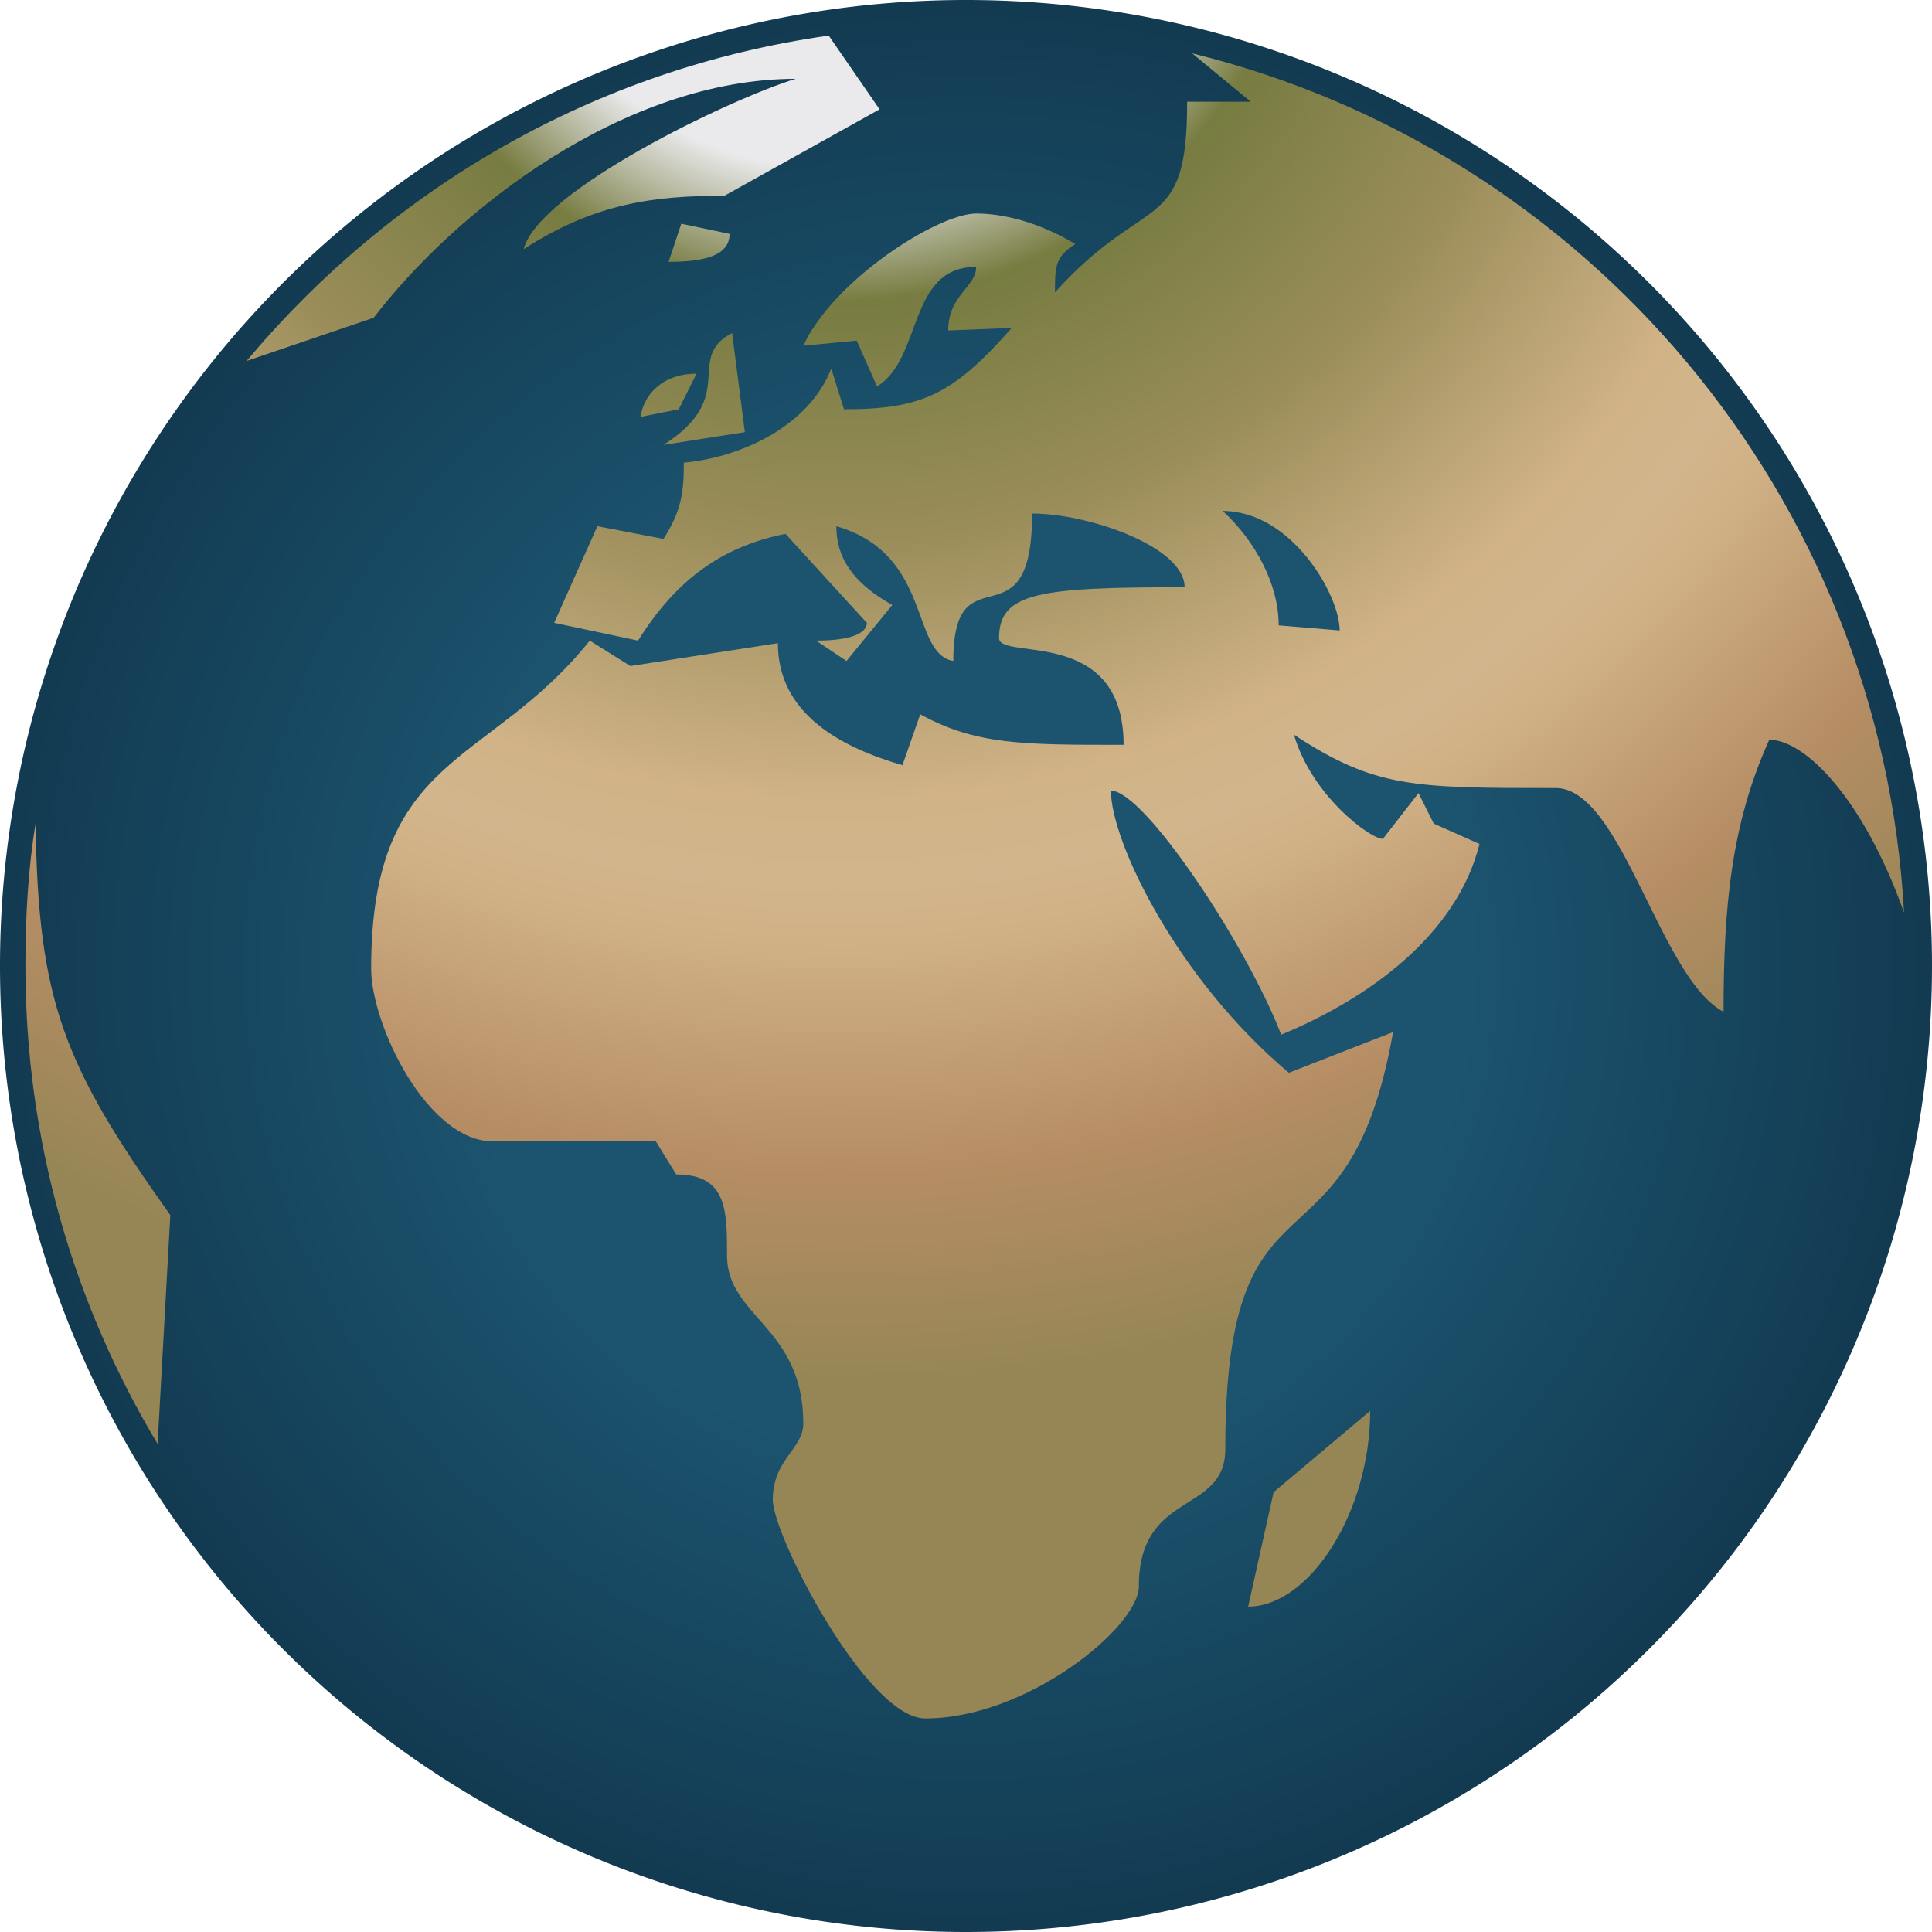<?xml version="1.0"?>
<svg
    xmlns:rdf="http://www.w3.org/1999/02/22-rdf-syntax-ns#"
    xmlns="http://www.w3.org/2000/svg"
    xmlns:cc="http://web.resource.org/cc/"
    xmlns:dc="http://purl.org/dc/elements/1.1/"
    xmlns:svg="http://www.w3.org/2000/svg"
    xmlns:inkscape="http://www.inkscape.org/namespaces/inkscape"
    xmlns:sodipodi="http://sodipodi.sourceforge.net/DTD/sodipodi-0.dtd"
    xmlns:ns1="http://sozi.baierouge.fr"
    xmlns:xlink="http://www.w3.org/1999/xlink"
    version="1.1"
    viewBox="0 0 760 760"
  >
  <defs
    >
    <radialGradient
        id="sea"
      >
      <stop
          stop-color="#1c546f"
          offset=".5"
      />
      <stop
          stop-color="#123a51"
          offset="1"
      />
    </radialGradient
    >
    <radialGradient
        id="land"
        gradientUnits="userSpaceOnUse"
        cy="-68"
        cx="330"
        r="1036"
      >
      <stop
          stop-color="#eaeaec"
          offset=".13"
      />
      <stop
          stop-color="#777c41"
          offset=".18"
      />
      <stop
          stop-color="#9a8d5a"
          offset=".27"
      />
      <stop
          stop-color="#d1b387"
          offset=".37"
      />
      <stop
          stop-color="#d3b58d"
          offset=".4"
      />
      <stop
          stop-color="#d1b287"
          offset=".42"
      />
      <stop
          stop-color="#b68d64"
          offset=".51"
      />
      <stop
          stop-color="#968655"
          offset=".59"
      />
    </radialGradient
    >
  </defs
  >
  <path
      d="m760 380a380 380 0 1 1 -760 0 380 380 0 1 1 760 0z"
      fill="url(#sea)"
  />
  <path
      d="m10 380c0 69 19 133 52 188l5-90c-42-59-52-84-53-154-3 18-4 37-4 56zm87-238 50-17c33-43 99-94 166-94-26 8-101 44-107 67 28-18 51-21 79-21l61-34-20-29c-92 13-172 60-229 128zm49 239c0 22 22 68 48 68h64l8 13c20 0 20 14 20 32 0 24 30 28 30 66 0 10-12 14-12 30 0 14 37 86 60 86 40 0 84-36 84-52 0-38 34-28 34-54 0-118 48-62 66-164l-41 16c-44-37-70-91-70-111 13 0 53 60 67 96 34-14 69-39 78-75l-18-8-6-12-14 18c-5 0-28-17-35-41 32 21 47 21 103 21 26 0 41 75 66 88 0-41 3-74 18-107 14 0 37 23 53 68-9-164-125-300-280-338l23 19h-25c0 53-16 35-52 75 0-10 0-14 8-19-15-9-29-12-39-12-15 0-56 26-68 52l21-2 8 18c18-11 12-47 39-47 0 8-11 11-11 25l25-1c-23 26-35 32-66 32l-5-16c-9 23-36 35-58 37 0 12-1 19-8 30l-26-5-17 38 33 7c15-24 33-37 58-42l32 35c0 4-6 7-20 7l12 8 18-22c-16-9-22-19-22-31 38 11 29 50 46 53 0-45 31-4 31-58 22 0 60 13 60 29-57 0-73 2-73 20 0 9 49-5 49 42-40 0-58 0-80-12l-7 20c-24-7-49-20-49-48l-58 9-16-10c-40 50-86 44-86 129zm106-217 15-3 7-14c-14 0-21 9-22 17zm9 11 32-5-5-39c-19 10 3 25-27 44zm2-72c13 0 24-2 24-11l-19-4zm218 98c27 0 46 33 46 47l-24-2c0-16-9-33-22-45zm10 431c24 0 48-37 48-77l-38 32z"
      fill="url(#land)"
  />
</svg
>
